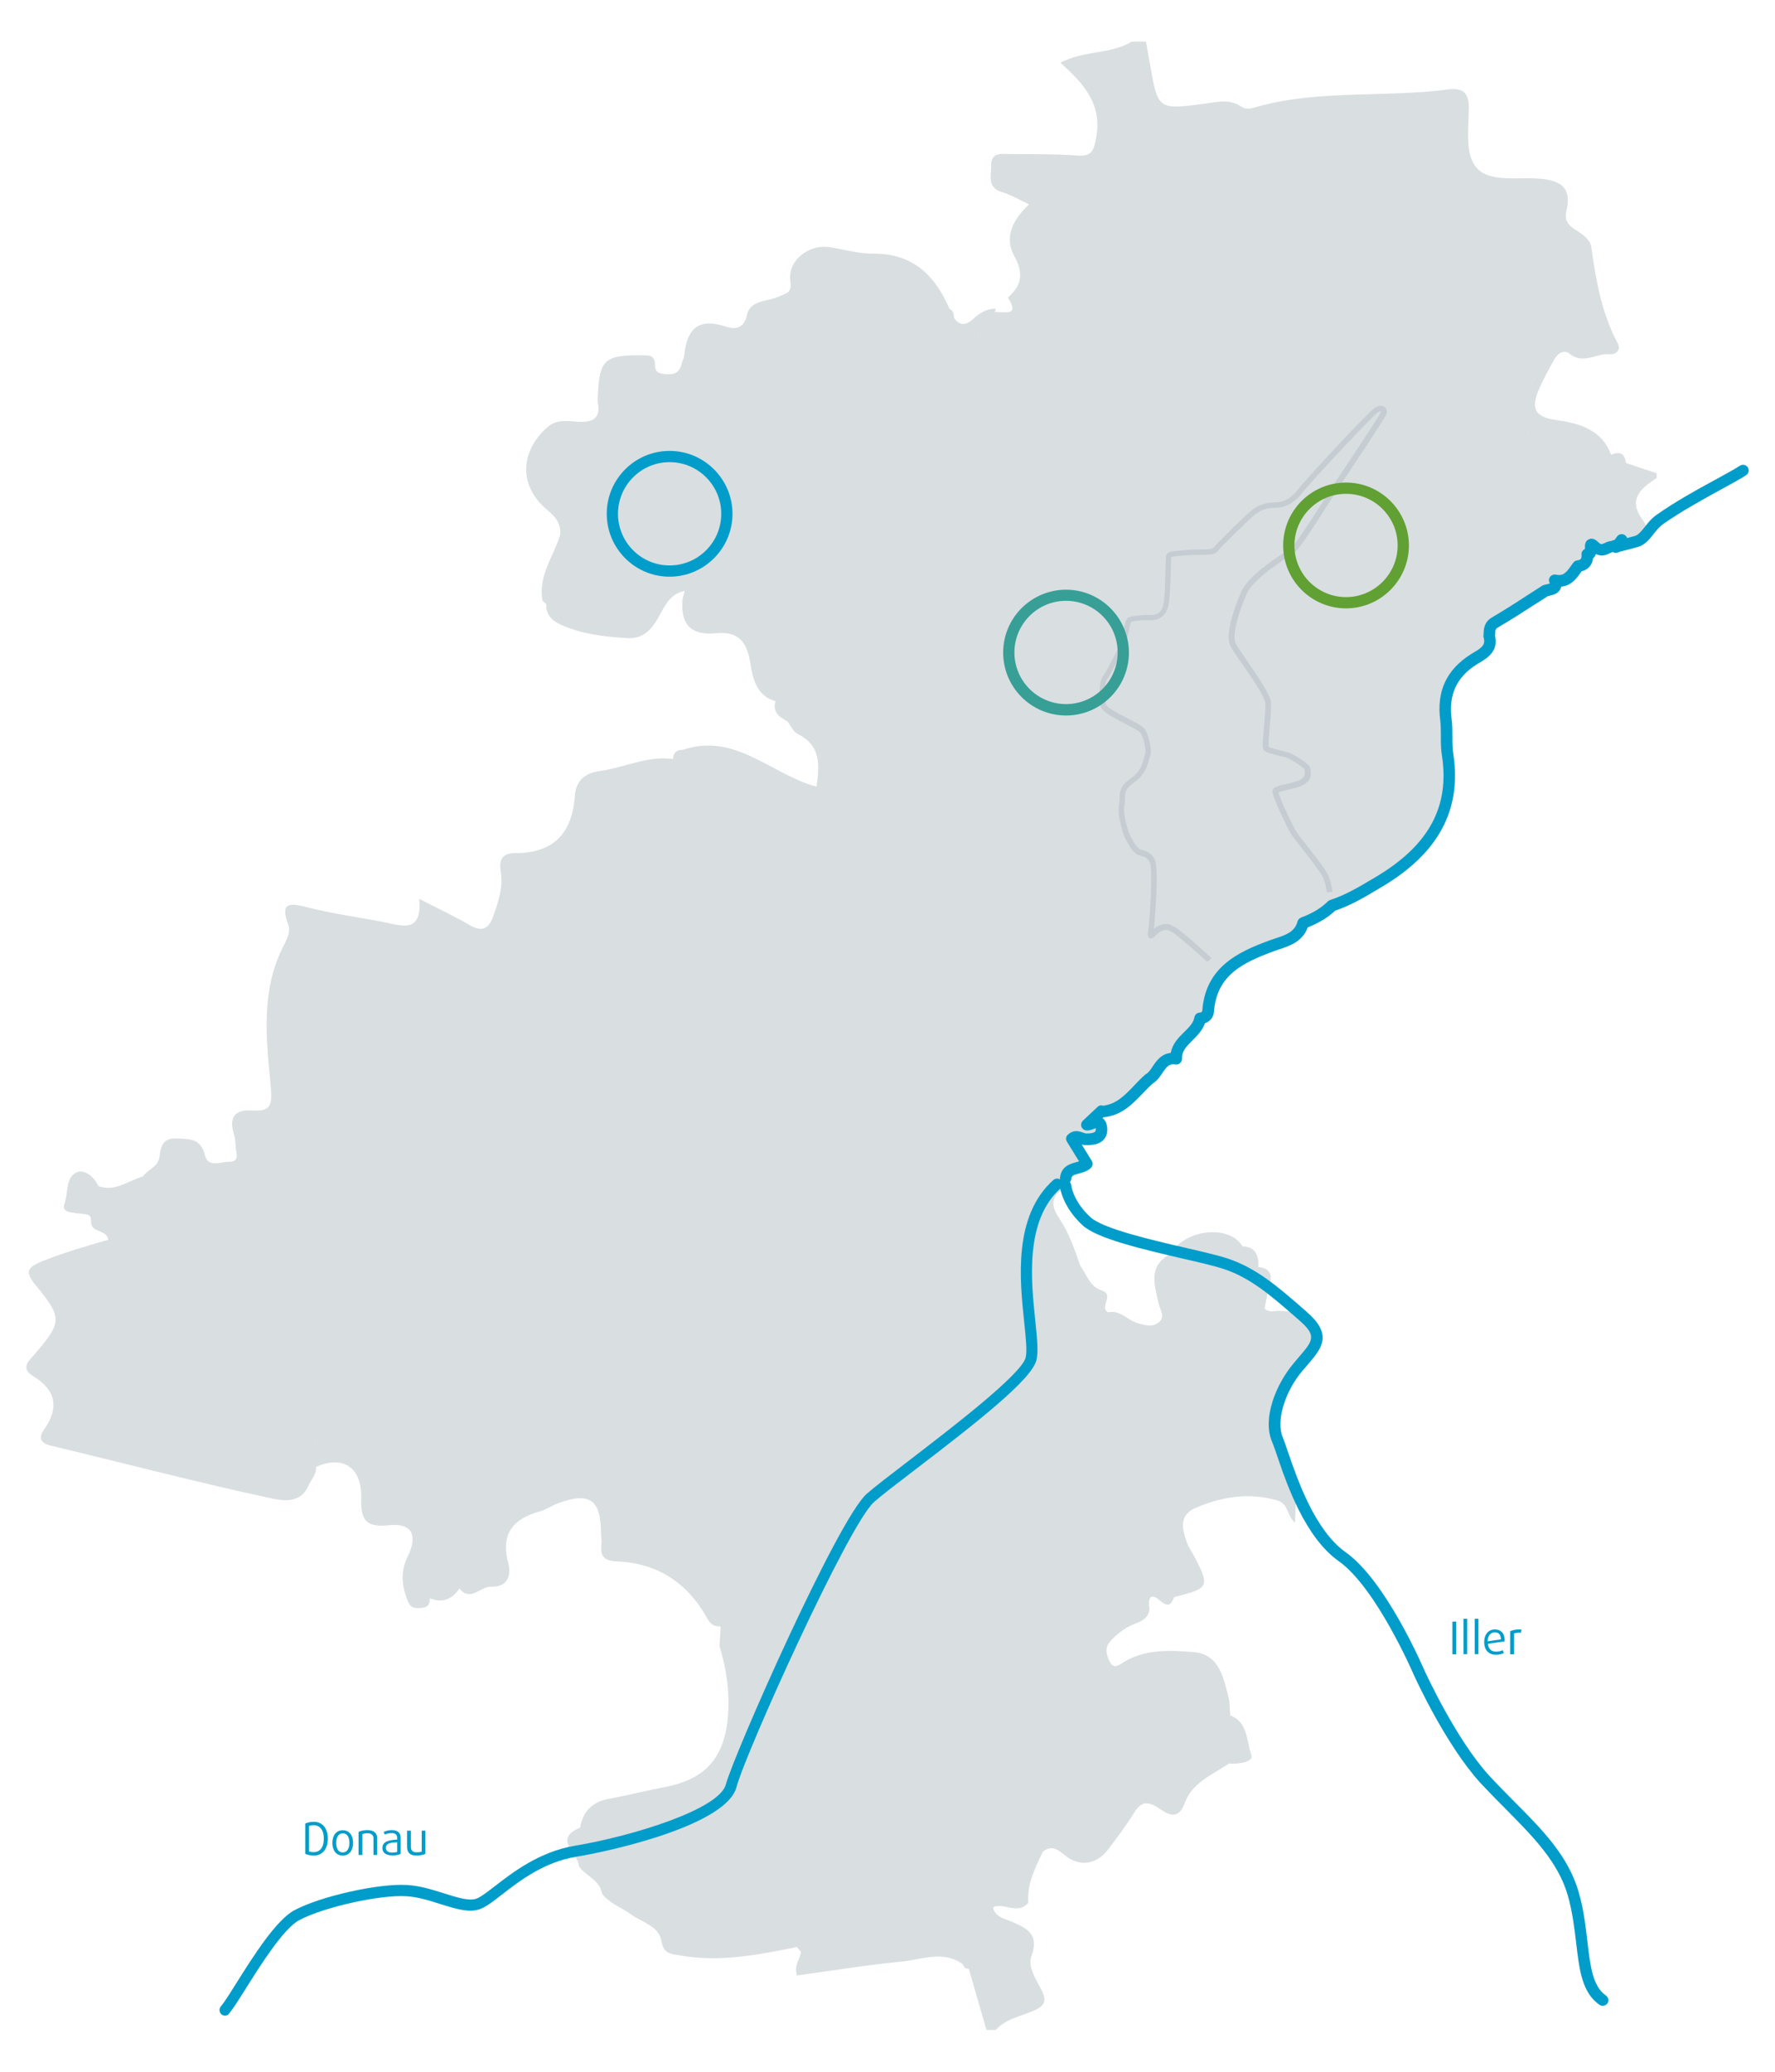 <?xml version="1.0" encoding="UTF-8"?>
<svg xmlns="http://www.w3.org/2000/svg" xmlns:xlink="http://www.w3.org/1999/xlink" version="1.1" id="Ebene_1" x="0px" y="0px" viewBox="0 0 1200 1400" style="enable-background:new 0 0 1200 1400;" xml:space="preserve">
<style type="text/css">
	.st0{clip-path:url(#SVGID_00000062880623399258127260000015573503805724047267_);fill:#D9DEE1;}
	.st1{clip-path:url(#SVGID_00000062880623399258127260000015573503805724047267_);}
	.st2{fill:#009DCA;}
	.st3{fill:#C6CDD2;}
	.st4{fill:#379F96;}
	.st5{fill:#61A032;}
	.st6{clip-path:url(#SVGID_00000062880623399258127260000015573503805724047267_);fill:#009DCA;}
</style>
<g>
	<defs>
		<rect id="SVGID_1_" x="17.9" y="28.3" width="1164.2" height="1343.3"></rect>
	</defs>
	<clipPath id="SVGID_00000062894663045091467490000012474911911550334856_">
		<use xlink:href="#SVGID_1_" style="overflow:visible;"></use>
	</clipPath>
	<path style="clip-path:url(#SVGID_00000062894663045091467490000012474911911550334856_);fill:#D9DEE1;" d="M1120,323v-3.2   c-6.9-2.3-13.8-4.6-20.8-6.9c-0.7-6.6-4.2-8.1-10-5.6c-6.4-17.4-22.3-21.4-37.4-23.5c-14.6-2-16.5-8.3-11.8-19.7   c3-7.3,6.9-14.2,10.7-21.1c2.2-4.1,6.7-7,10.4-4c9.2,7.5,18-0.4,27,0.4c3.7,0.4,8.1-2.5,5.7-7.1c-11-20.5-14.8-42.7-18-65.3   c-0.8-5.5-6.8-9.3-11.7-12.4c-4.5-2.9-6.4-6.5-5.1-12c4.2-17.5-5.9-21.2-20.4-22c-13.6-0.7-31,2.2-39.5-6.3   c-9.1-9.1-6.2-26.6-6.1-40.8c0.1-9.5-2.8-14.5-13.7-13.1c-42.8,5.7-86.6,0-128.9,11.6c-3.2,0.9-7.5,2.7-11.2,0.1   c-7.7-5.4-16.2-3.2-24.3-2.1c-32,4.2-32,4.4-37.4-26.4c-0.9-5.2-1.9-10.4-2.8-15.5h-9.5c-14.3,8.7-32.3,5.8-48.3,14.3   c15.7,14,28.3,27.8,24.2,50.5c-1.6,9-2.9,12.9-12.8,12.2c-15.2-1.1-30.5-0.9-45.8-1c-5.6-0.1-12.5-1.3-12.4,7.7   c0.1,6.9-3,15,7.5,18.1c5.9,1.7,11.3,5,18.1,8.2c-10.5,10-17.3,21.8-9.9,35.1c6.3,11.5,5,19.8-4.4,27.8c8.5,13.4-2.8,9.3-8.8,10   c0.2-0.8,0.4-1.6,0.6-2.4c-0.5,0-1,0-1.5,0c-5.4,0.5-9.8,3.2-13.7,6.9c-4.4,4.1-8.9,5.1-13-0.5c0-2.6-0.4-5-3.1-6.3   c-9.8-22.8-25-37.6-51.8-37.3c-9.8,0.1-19.7-3-29.6-4.4c-14-2-28.2,9.3-26.2,23c1.2,8-2.4,7.9-7.2,10.2c-7.6,3.7-19.8,2.3-22,12.3   c-2.3,10.6-9,10-15.1,8c-18.6-6-25.6,2.6-27.4,19.5c-0.2,2.1-1.3,4-1.8,6c-1.2,4.7-3.8,7.1-9,6.9c-4.4-0.2-9.1-0.2-9-6.1   c0.1-7.3-4.4-6.6-9.3-6.7c-24.8-0.2-28.3,3-29.3,27.3c-0.1,1.6-0.3,3.2,0,4.7c2.2,11.3-4.4,13.4-13.5,12.9   c-7.3-0.4-14.5-1.9-20.9,3.9c-18.6,16.8-19,39.7,0.2,55.7c5.8,4.8,9.4,9.4,8.7,16.9c-4.5,14.7-15.1,27.7-11.9,44.5   c0.9,0.8,1.7,1.6,2.6,2.4c0,0-0.1-0.1-0.1-0.1c-0.5,8.6,6.1,12.4,12,14.8c13.6,5.6,28.3,7.3,42.9,8.1c8.6,0.5,14.4-3.6,19.2-11.1   c5.1-8,8.1-18.5,19.4-20.8c-0.5,2-0.9,3.9-1.4,5.9c-1.3,16.4,5.3,24.4,22.6,22.7c13.4-1.3,20.5,4,23,18.8   c1.7,10,3.4,23.3,17.3,27.1c-2.2,7.5,2.6,10.8,8.1,13.7c2.2,2.9,3.8,6.9,6.8,8.4c16.1,8,14.8,21.4,12.8,35.7   c-30.8-8.3-54.9-36.9-90.4-24.9c-4.2-0.1-6.5,1.9-6.6,6.2c-17.4-2.4-33,5.9-49.5,8.1c-10.9,1.5-16.2,7.2-16.9,16.9   c-1.8,25.6-14.7,38.7-40.6,38.6c-8.2,0-10.8,4.3-9.5,12.3c1.8,10.7-1.6,20.8-5.2,30.7c-2.9,8.1-7.5,10.5-15.7,5.7   c-10.4-6.1-21.4-11.2-34.2-17.8c2.2,24.4-12.7,17.8-25.5,15.4c-17.1-3.2-34.3-5.6-51.1-9.9c-12.5-3.3-17-1.9-12,11.7   c1.7,4.6-0.4,9.2-2.6,13.6C176,668.9,180,701.9,183,734c1.2,13.1,0,17.2-12.3,16.4c-12.6-0.8-15.9,5-12.5,16.3   c0.7,2.5,1.1,5.2,1.1,7.8c0.1,4.2,3.4,10.7-4.6,10.6c-5.5-0.1-14,4.3-16.2-4.5c-2.7-11.2-10-10.9-18.9-11.3   c-10.3-0.5-10.8,6.2-11.9,12.9c-1.1,6.6-7.9,8.1-11.1,12.8c-9.9,2.8-18.7,10.7-30.1,6.5c-2.8-6.5-9.6-11.5-14.6-9.3   c-7.6,3.3-5.7,13.6-8.2,20.8c-2.3,6.4,3.8,5.9,7.6,6.8c10.1,0.9,10.1,0.9,10.3,6.5c0.5,7,10.5,4.3,11.6,11.5   c-15,4.3-29.9,8.6-44.4,14.4c-10.9,4.4-12,7.4-4.4,16.6c18,21.9,17.4,24.8-0.9,46.2c-3.9,4.5-10.1,9.4-1.1,14.9   c15.5,9.5,17.8,21.3,7.3,36.3c-3.5,5-3,8.9,4.7,10.7c48.9,11.7,97.6,24.5,146.7,35.1c8.2,1.8,22.3,5.5,27.8-9c2-3.7,5.1-7,4.8-11.7   c-0.7,0-1.3,0-1.9-0.1c-1.1-0.1-1.9-0.3-2.4-0.6c0.5,0.3,1.3,0.5,2.4,0.6c0.5,0,1.2,0.1,1.9,0.1c17.7-8.1,30.9,0,30.5,20.6   c-0.3,14.4,2.1,20.5,18.6,18.8c15.6-1.7,20,6.5,12.8,21.2c-4.8,9.9-4.1,18.8-0.5,28.5c1.4,3.8,2.7,6.4,7.4,6.3   c4.8-0.1,8.4-0.7,8-6.7c8.5,3.5,15.1,0.8,20.1-6.6c7.5,9.5,14.2-1.6,21.6-1.2c9.9,0.5,13.9-6.6,11.4-15.8   c-5.3-19.6,3.1-30.2,21.5-35.1c4-1.1,7.6-3.7,11.5-5.2c21.7-8.3,29.6-3,29.7,19.6c0,2.6,0.6,5.3,0.3,7.9c-1,8,1.9,11.2,10.4,11.5   c27.4,1.1,47.8,14.5,61,38.3c2.5,4.5,4.9,5.7,9.2,5.7c-0.3,4.3-0.5,8.7-0.8,13.1c4.8,15.6,7.1,31.6,5.7,47.9   c-2.4,28.1-15.5,42.3-42.6,47.5c-12.8,2.4-25.4,5.7-38.1,8c-11.2,2.1-17.3,8.6-19.2,19.4c-18.7,7.9-1.3,17.1-0.9,25.7l-0.1,0   c0,0,0,0,0,0.1c0,0,0,0,0,0c4.4,7,14.4,9.3,15.8,18.9c5.2,6.6,13.2,9.3,19.7,14c7.4,5.4,18.7,7.7,20.5,18c1.5,8.8,6.1,8.6,12.7,9.7   c26.9,4.8,52.8-0.5,78.9-5.7c0.9,1.2,1.8,2.3,2.7,3.4c-0.7,4.8-4.9,9-2.7,15.8c23.8-3.2,47.4-7.1,71.2-9.4   c13.6-1.4,27.8-7.8,41,1.9c0.6,2,1.8,3.1,4,3c3.9,13.8,7.9,27.5,11.9,41.3h6.3c6.9-7.6,16.9-9.2,25.7-13c7.4-3.2,9-6.5,5.2-14   c-3.6-7.2-9.6-15.4-6.7-23.2c5.3-14.4-3.2-18.5-13.3-22.9c-3.8-1.6-8.6-2.7-10.9-5.7c-4.5-5.8,1.1-4.8,4.4-4.8   c6.1,0.9,12.4,3.8,17.6-2.3c-1-12.7,4.6-23.5,9.8-34.5c5.8-4.5,9.7-1.9,14.8,2.3c10,8.3,21.7,6.4,29.4-3.9c6-8,12.1-15.9,17.3-24.4   c4.4-7.3,8.6-8.7,16.1-3.9c5.7,3.7,13.1,9.6,17.9-1.8c4.9-15,18.9-20.1,30.4-27.9c6.3,0.6,16.9-1,15.1-5.8   c-3.4-9.1-2.1-22.1-14.3-26.7c0-1-0.1-2-0.2-2.9c-0.2-2.5-0.3-4.9-0.5-7.4c-3.6-14.3-6.2-31.1-24.1-32.5   c-15.2-1.2-31.5-2.2-46.1,6.1c-2.9,1.6-7.6,6.4-10.5,0.5c-2-3.9-3.8-9.1-0.1-13.4c3.8-4.4,8.1-7.9,13.4-10.7   c5.2-2.7,12.6-3.6,13.5-11.5c-0.9-5.9-0.3-12.2,7-5.9c6.1,5.2,7.5,2.7,9.8-2.3c23.6-5.8,24.2-7.1,13.4-27.6   c-1.7-3.2-3.9-6.3-5.1-9.8c-3.2-9.3-5.3-18.3,7.1-23.3c18.4-7.5,35.3-9.8,53.8-4.7c8.4,2.3,6.7,10.5,12.4,15.1   c1.4-31.5,0.5-35.9-9.1-47.2c-0.2-1.3-0.5-2.6-0.7-3.8c-12.8-18.4-3.8-34.6,5.2-50.7c2.6-2.6,5.3-5.1,7.9-7.7   c3.3-0.7,7.1,0.6,8.1-5.1c3.7-20.8-2-28.3-22.5-28.6c-3,0-6.3,1.5-9.5-1.6c1.1-5.2,2-10.8,3.5-16.2c1.9-7-0.1-11-7.6-11.8   c0.1-7.5-1.6-13.6-10.8-14c-8.5-14.3-36.8-12.1-47.6,3.6c-1.1,0.2-1.8,0.9-2,2c-14.7,8.5-9.6,21.2-7,33.4c0.9,4.3,4.9,9-0.6,12.8   c-4.3,3-8.7,1.5-13.4,0.2c-7-1.9-12-9.2-20.3-7.4c-6.2-3.5,4.6-11.9-4.2-14.7c-8.2-2.7-10.3-10.9-14.7-17   c-3.7-10.7-7.3-21.6-13.7-31.1c-5.2-7.8-7.2-14.7,2.5-20.8c3-1.9,7.9-6.4-1.3-7.1c0.9-8.6,10-5.9,14.5-10.2   c-3.5-5.7-6.9-11.3-10.3-16.7c3.5-3.2,6.3,0.1,9.2,0.2c5.8,0.2,11.7-0.9,10.9-7.8c-0.8-7.5-6.4-1.7-9.9-1.9l10-9.4   c0.3,0.1,0.5,0.2,0.8,0.3c14.8-1.3,21.8-13.7,31.5-22.2c6.7-3.8,7.6-15.5,18.5-13.7c-0.5-12.7,14.2-16.3,16.3-27.4   c3-0.3,5.2-2,5.4-4.8c2-27.2,21.5-36.6,43.4-44.6c8-2.9,18.2-4.6,21.1-15.4c7.3-2.8,14-6.4,19.6-11.9c11.5-3.7,21.7-10,32-16.2   c32.7-19.5,52.8-45.7,46.5-86.4c-1.2-7.7-0.1-15.8-1.1-23.5c-2.3-17.9,3.3-31.4,19-41.2c5.1-3.2,12.9-6.5,10.3-15.7   c0.3-3.5-0.3-6.9,3.9-9.4c11.6-6.8,22.8-14.3,34.2-21.5c3.5-1.2,8.6-0.9,6.4-7.1c8.4,2,11.9-4.1,15.8-9.6l0,0   c4.8-0.7,6.7-3.5,6.4-8.1c4.7,0.5-0.2-10.1,4.7-5.6c6.2,5.7,10.2,0,15.2,0.4c1.4-1.9,2.5-3.4,3.5-4.7c0.6-0.9,1.1-1.7,1.6-2.5   c-0.4,0.8-0.9,1.6-1.6,2.5c-0.9,1.3-2.1,2.9-3.5,4.7c4.5-1.2,8.9-2.4,13.4-3.6c6.5-1.8,10.4-4.9,5.2-11.7   C1100.2,337.6,1109.2,330,1120,323 M742.8,1121.8c0.2,0.8,0.4,1.6,0.8,2.4C743.2,1123.4,743,1122.6,742.8,1121.8 M746.6,1103.7   c-3.8-4.2-9.7-6.2-13.4-10.6C736.8,1097.5,742.8,1099.4,746.6,1103.7 M438.5,1048.7c1,0,2,0.1,2.8,0.4   C440.5,1048.8,439.5,1048.7,438.5,1048.7 M209.2,987.6c-0.3,0.5-0.4,1-0.5,1.5C208.7,988.6,208.9,988.1,209.2,987.6 M165.4,791.2   c7.8,4.8,14.9,5.6,21.3,3.4c2.9-1,5.7-2.6,8.3-4.7c-2.7,2.1-5.5,3.7-8.3,4.7C180.3,796.8,173.2,796,165.4,791.2L165.4,791.2z    M514.9,353.4c-1.7,1-3.4,2-5.1,2.8C511.5,355.4,513.2,354.4,514.9,353.4 M531.4,347.8c-5.8-0.8-10.5,2-15.2,4.8   C520.8,349.8,525.6,347.1,531.4,347.8 M375.5,1007.4c-1.3-2.5-4.6-2.5-7.1-3.7C370.9,1004.9,374.2,1004.9,375.5,1007.4    M341.6,634.3c-0.1,2.4,0,4.8,0,7.2C341.6,639.1,341.6,636.7,341.6,634.3 M696,857.1c-2.2-10.1-3.7-20.2,0.9-29.7   C692.4,836.9,693.8,847,696,857.1 M697.9,865.2c0.3,1.3,0.6,2.7,0.9,4C698.5,867.8,698.2,866.5,697.9,865.2 M697.1,827.2   c0.9-1.8,2-3.6,3.4-5.4C699.1,823.6,697.9,825.4,697.1,827.2 M703.7,818.1c-0.1,0.1-0.3,0.3-0.4,0.4   C703.5,818.4,703.6,818.3,703.7,818.1 M904.1,330.1c0,0.8,0.1,1.5,0.4,2.4C904.2,331.7,904.1,330.9,904.1,330.1 M904.1,330   c0-1,0.2-2,0.6-2.9C904.3,328,904.1,329,904.1,330 M904.6,332.5L904.6,332.5c-2.2,6.9-5,13.4-8.4,19.5   C899.6,345.9,902.4,339.4,904.6,332.5 M866.5,538.4L866.5,538.4C866.5,538.4,866.5,538.4,866.5,538.4 M533.7,348.3L533.7,348.3   c3.1-0.7,5.8-0.8,8.2-0.6C539.5,347.5,536.8,347.6,533.7,348.3 M506.1,357.5c1.1-0.3,2.2-0.7,3.2-1.1   C508.3,356.8,507.2,357.2,506.1,357.5 M559.1,532.1L559.1,532.1c-0.3,3.1-0.6,6.2-1,9.3h0C558.4,538.2,558.8,535.1,559.1,532.1    M210.7,981.7L210.7,981.7c1.6-6.1,3.3-12.1,4.9-18.2C214,969.6,212.4,975.6,210.7,981.7 M255.2,998.9c0.1-0.7,0.1-1.4,0.1-2.1   C255.3,997.5,255.3,998.2,255.2,998.9 M495.9,1108.7L495.9,1108.7L495.9,1108.7z M630.4,1257.3c-0.6-1.5-1.1-3-1.5-4.5   C629.3,1254.3,629.8,1255.9,630.4,1257.3 M668.6,1296.6c0.9,0.8,1.8,1.5,2.8,2.2C670.4,1298.2,669.5,1297.4,668.6,1296.6 M889,592   c-0.2-0.3-0.5-0.7-0.7-1C888.5,591.4,888.8,591.7,889,592 M946.8,451.4c2.9,0.4,5.8,1.1,8.6,1.9   C952.6,452.5,949.7,451.8,946.8,451.4 M1028.3,300.1c0,0.1-0.1,0.1-0.1,0.2C1028.2,300.2,1028.3,300.2,1028.3,300.1 M1032,266   c0.1,4.5-0.4,9,0.3,13.4C1031.6,275,1032.1,270.5,1032,266c-2,1.2-3.1,2.7-3.7,4.4C1028.9,268.8,1030,267.3,1032,266   c2.2-4.2,4.4-8.3,6.5-12.5C1036.5,257.7,1034.2,261.8,1032,266 M1035.1,287c-0.8,2.3-1.7,4.6-2.9,6.8   C1033.3,291.6,1034.3,289.3,1035.1,287 M1030.9,296.1c-0.2,0.3-0.4,0.7-0.6,1C1030.5,296.8,1030.7,296.4,1030.9,296.1 M739,112.7   c2.3-0.7,4.6-1.5,6.9-2.2C743.6,111.3,741.3,112,739,112.7c-15.5-3.1-31.1-1.8-46.7-1.7C707.9,110.9,723.5,109.6,739,112.7    M660.7,221.5c0.3,2.6-0.2,5.6,0.9,7.8C660.5,227.1,660.9,224.1,660.7,221.5 M653.7,226.9c1.2-2.1,2.7-3.7,4.7-4.7   C656.4,223.2,654.9,224.8,653.7,226.9c-4.8,0.6-7.7-0.1-9.2-2.1C646,226.8,648.9,227.6,653.7,226.9 M643.8,223.3   c0-0.1-0.1-0.3-0.1-0.4C643.7,223,643.8,223.1,643.8,223.3 M643.5,220.8L643.5,220.8L643.5,220.8z M541.5,201.3   c-0.4,0.5-0.8,1-1.3,1.4c-1.6,3.2-3.6,5.3-5.9,6.7c-0.9,0.5-1.9,1-2.9,1.3c1-0.3,2-0.8,2.9-1.3c2.3-1.4,4.3-3.5,5.9-6.7   C540.7,202.3,541.1,201.8,541.5,201.3 M515.6,211.7l-0.8,0.6c0,0.5,0,1,0,1.5c0,1.5,0,3-0.4,4.3c0.4-1.3,0.4-2.8,0.4-4.3   c0-0.5,0-1,0-1.5L515.6,211.7z M463.5,282.6c1.2-0.2,2.3-0.3,3.5-0.5l0,0C465.8,282.2,464.7,282.4,463.5,282.6 M467.7,281.7   c2-4.9,1.7-13.8,6.8-14.3C469.4,267.9,469.7,276.8,467.7,281.7L467.7,281.7z M410.3,276.6c0,4.5,0,8.9-0.1,13.4v0   C410.3,285.6,410.3,281.1,410.3,276.6 M451.6,398.8c4.6-5.5,9.6-10.6,14.9-15.5c10.5-9.7,22.3-18,35-25.4   c-12.7,7.3-24.4,15.7-35,25.4C461.2,388.2,456.2,393.3,451.6,398.8 M538.2,532.4c-9.1-4.1-18.3-8.2-27.3-12.4   C519.9,524.2,529.1,528.3,538.2,532.4 M186.7,718.9c0.7-15.8,1.5-31.5,2.2-47.3C188.2,687.4,187.4,703.2,186.7,718.9   c-2.2,5.7-0.5,10.8,1.5,15.7C186.2,729.7,184.5,724.6,186.7,718.9 M160.2,792.2L160.2,792.2c-1.4-0.1-2.9-0.2-4.4-0.1   C157.3,792,158.8,792,160.2,792.2 M146.9,792.1c-1.5,0-2.9-0.2-4.3-0.5C144,792,145.4,792.1,146.9,792.1 M211.1,983.6   c-0.1,0.5-0.4,1-0.7,1.6c-0.3,0.5-0.6,1.1-0.9,1.6c0.3-0.5,0.6-1.1,0.9-1.6C210.8,984.6,211,984.1,211.1,983.6   c0.1-0.2,0.1-0.5,0.1-0.7C211.2,983.1,211.2,983.3,211.1,983.6 M220.1,980.8L220.1,980.8c9.7,2.5,19.3,5,29,7.4   c3.2,0.6,4.8,2,5.6,3.7c0.3,0.6,0.4,1.2,0.6,1.8c-0.1-0.6-0.3-1.3-0.6-1.8c-0.8-1.7-2.4-3.1-5.6-3.7   C239.4,985.8,229.8,983.3,220.1,980.8 M428.8,1050.1L428.8,1050.1c2-0.1,4-0.2,6-0.3l0,0C432.8,1049.9,430.8,1050,428.8,1050.1    M435.4,1048.9c0,0,0.1-0.1,0.1-0.1c0.5,0,1,0,1.5-0.1c-0.5,0-1,0-1.5,0.1C435.5,1048.8,435.4,1048.8,435.4,1048.9 M651.7,1278.7   c3,1.7,6.4,3.3,10,4.9C658,1282,654.7,1280.4,651.7,1278.7 M789.2,637c1.9-0.1,3.6,0.1,5.2,0.4C792.8,637.1,791.1,636.9,789.2,637    M797.5,638.6c7.7,3.5,12.4,12.4,18.8,18.4C809.9,651,805.2,642.1,797.5,638.6 M972.1,459.8c-0.4,15.7-1.5,31.3-1,47   C970.7,491.1,971.7,475.5,972.1,459.8c-4.6-2.2-9.2-4.1-13.9-5.6C962.9,455.7,967.5,457.6,972.1,459.8c1.1-2.2,2.1-4.4,3.2-6.6   C974.3,455.4,973.2,457.6,972.1,459.8 M1023.4,306.2c0.2-0.3,0.5-0.5,0.7-0.8C1023.8,305.7,1023.6,306,1023.4,306.2"></path>
	<g style="clip-path:url(#SVGID_00000062894663045091467490000012474911911550334856_);">
		<path class="st2" d="M720.4,800.2c-0.1,0-0.3,0-0.4,0c-2.1-0.2-3.6-2.1-3.4-4.2c0.8-7.9,6.8-9.5,10.8-10.6    c0.7-0.2,1.4-0.4,2.1-0.6l-8.2-13.3c-1-1.6-0.7-3.6,0.7-4.8c4.1-3.7,8.1-2.1,10.3-1.3c0.6,0.2,1.3,0.5,1.6,0.5    c4.7,0.2,6.1-0.8,6.5-1.2c0.4-0.4,0.5-1.2,0.4-2.3c0,0,0-0.1,0-0.1c-0.3,0.1-0.7,0.3-1,0.4c-1.6,0.6-3.3,1.4-5.3,1.2    c-1.5-0.1-2.8-1.1-3.4-2.5c-0.5-1.4-0.1-3,1-4.1l9.9-9.3c1-1,2.5-1.3,3.8-0.8c9-1.1,14.8-7.2,21-13.7c2.3-2.5,4.8-5,7.4-7.3    c0.2-0.2,0.4-0.3,0.6-0.4c1.7-1,3.1-3,4.5-5.2c2.5-3.7,5.8-8.5,12.2-9.1c1.1-6.2,5.3-10.4,9.1-14.1c3.3-3.3,6.2-6.1,6.9-10    c0.3-1.7,1.7-3,3.4-3.1c0.4,0,1.8-0.2,1.9-1.2c2.1-29.3,23.7-39.7,45.7-47.7c1.2-0.4,2.5-0.9,3.8-1.3c7-2.3,13-4.3,14.9-11.4    c0.3-1.2,1.2-2.1,2.3-2.6c7.9-3,13.7-6.5,18.2-11c0.4-0.4,0.9-0.7,1.5-0.9c10.2-3.3,19.3-8.7,28.9-14.4l2.2-1.3    c35.7-21.3,49.9-47.4,44.5-82.1c-0.7-4.3-0.7-8.6-0.7-12.8c0-3.7,0-7.3-0.4-10.7c-2.6-19.8,4.2-34.4,20.7-44.8    c0.6-0.4,1.2-0.7,1.8-1.1c5.8-3.4,8.2-5.4,6.8-10.2c-0.1-0.4-0.2-0.9-0.1-1.4c0-0.5,0.1-1,0.1-1.4c0.1-3.1,0.4-7.7,5.7-10.8    c8.3-4.9,16.5-10.1,24.4-15.3c3.2-2,6.3-4.1,9.5-6.1c0.3-0.2,0.5-0.3,0.8-0.4c0.7-0.2,1.5-0.4,2.4-0.6c0.6-0.1,1.4-0.3,1.9-0.5    c0-0.2-0.1-0.6-0.3-1c-0.5-1.3-0.2-2.8,0.8-3.8c0.9-1,2.4-1.5,3.7-1.2c5,1.2,7.1-1.5,10.8-6.8l0.9-1.2c0.1-0.2,0.3-0.3,0.4-0.5    c0.6-0.6,1.4-1,2.2-1.1c2.3-0.3,3.3-1,3-4c-0.1-1.1,0.3-2.2,1.2-3c0.3-0.3,0.7-0.6,1.1-0.7c0-0.2,0-0.5,0-0.7    c0-1.8-0.1-4.7,2.7-5.9c2.8-1.3,5.3,1,6.1,1.8c2,1.9,2.4,1.7,4.5,0.8c1.2-0.6,2.8-1.3,4.7-1.5c0.7-0.4,1.4-0.6,2-0.6    c0.6-0.8,1.2-1.6,1.7-2.3c1.2-1.7,3.6-2.2,5.3-1c0.7,0.5,1.2,1.2,1.5,2c1.7-0.5,3.5-0.9,5.2-1.4c2.4-0.7,4.2-3,6.6-5.9    c2.1-2.7,4.5-5.8,8-8.3c12.7-9,27.6-17.2,39.6-23.7c7-3.8,13-7.1,16.9-9.6c1.8-1.1,4.1-0.7,5.3,1.1c1.1,1.8,0.7,4.1-1.1,5.3    c-4.1,2.7-10.3,6-17.4,9.9c-11.8,6.5-26.5,14.5-38.8,23.2c-2.6,1.9-4.6,4.4-6.5,6.8c-2.8,3.6-5.7,7.2-10.5,8.6    c-3.1,0.9-6.2,1.7-9.4,2.5l-3.2,0.8c-1.1,0.8-2.3,0.7-2.8,0.7c-0.4-0.1-0.9-0.2-1.4-0.5c-0.6,0-1.3,0.3-2.3,0.8    c-2.1,1-5.2,2.5-9.3,0.5c-0.3,1-0.8,1.9-1.6,2.6c-0.1,0.1-0.2,0.2-0.3,0.2c-0.5,4.6-3.3,7.7-7.8,8.9c-3,4.3-6.8,9.8-13.7,10.3    c-0.1,0.7-0.4,1.3-0.7,1.9c-1.6,2.9-4.7,3.7-7,4.2c-0.4,0.1-0.9,0.2-1.3,0.3c-3,1.9-6,3.9-9.1,5.8c-8,5.2-16.3,10.5-24.7,15.4    c-1.7,1-1.8,1.8-1.9,4.6c0,0.3,0,0.7-0.1,1c2.6,10.4-5.5,15.3-10.4,18.2c-0.6,0.3-1.1,0.7-1.7,1c-13.9,8.7-19.4,20.6-17.2,37.3    c0.5,3.9,0.5,7.9,0.5,11.7c0,4.1,0,7.9,0.6,11.6c5.8,37.7-9.9,67.1-48.1,89.8l-2.2,1.3c-9.3,5.6-18.9,11.3-29.6,14.9    c-4.8,4.6-10.8,8.2-18.5,11.3c-3.5,9.6-12.2,12.5-19.2,14.8c-1.2,0.4-2.4,0.8-3.5,1.2c-21.2,7.8-38.9,16.2-40.7,41.1    c-0.3,3.6-2.6,6.5-6.1,7.7c-1.7,4.8-5.2,8.3-8.4,11.5c-4.5,4.5-7.3,7.5-7.1,12.4c0,1.1-0.4,2.3-1.3,3c-0.9,0.8-2,1.1-3.1,0.9    c-4.2-0.7-5.9,1.4-8.8,5.7c-1.7,2.6-3.7,5.4-6.7,7.3c-2.3,2-4.4,4.3-6.7,6.6c-6.7,7-14.2,15-26.5,16.1l-0.6,0.6    c2.6,1.8,2.9,5.1,3.1,6.2c0.5,4.3-1.1,6.9-2.4,8.4c-2.5,2.7-6.5,3.8-12.4,3.6c-0.9,0-1.6-0.2-2.4-0.4l6.8,11.1    c0.9,1.5,0.7,3.5-0.6,4.7c-2.4,2.3-5.4,3.1-8.1,3.8c-4.1,1.1-5,1.5-5.2,4C723.9,798.7,722.3,800.2,720.4,800.2z"></path>
	</g>
	<g style="clip-path:url(#SVGID_00000062894663045091467490000012474911911550334856_);">
		<path class="st2" d="M152.2,1362.1c-0.9,0-1.8-0.3-2.5-0.9c-1.6-1.4-1.7-3.8-0.4-5.4c2.2-2.5,6.2-8.8,10.8-16.2    c11.2-17.8,26.6-42.2,39-48.8c17.7-9.4,56.8-18.2,76.2-17c8.7,0.5,17.4,3.3,25.1,5.7c8.8,2.8,17.1,5.4,22,3.4    c3-1.2,7.3-4.6,12.4-8.5c11.9-9.2,29.9-23.1,53.7-27.1c40-6.7,97.8-24.8,102.2-41.4c5.1-19.5,75.5-179,95.3-196.5    c5.4-4.7,16.1-12.9,28.5-22.4c28.4-21.8,76-58.2,78.9-69.6c1.1-4.4,0.1-13.5-1-24.1c-3-28.5-7.5-71.5,19.7-95.9    c1.6-1.4,4-1.3,5.4,0.3c0.2,0.2,0.3,0.4,0.5,0.6c0.6-0.5,1.3-0.8,2.1-0.9c2.1-0.2,3.9,1.4,4.1,3.5c0,0.1,1.2,10.9,13.1,21.7    c8.3,7.6,40.3,15.1,63.7,20.5c12.1,2.8,22.5,5.2,29.1,7.4c19.3,6.4,34.1,19.3,49.8,32.9l3.3,2.9c18.2,15.8,10.6,24.6,0.2,36.7    l-2.7,3.1c-12.2,14.3-18.1,34.2-13.5,45.1c1,2.5,2.2,6,3.7,10.4c6.3,18.4,18.1,52.6,38.8,67.3c27.2,19.2,52.3,77.6,53.4,80.1    c0.2,0.4,21,46.1,43.6,70.8c5.4,5.9,11.2,11.7,16.7,17.3c19,19,36.9,37,43.9,61.6c3.4,11.7,4.7,23.3,5.9,33.5    c2,16.8,3.5,30,12.5,36.3c1.7,1.2,2.2,3.6,1,5.3c-1.2,1.7-3.6,2.2-5.3,1c-11.9-8.2-13.7-23.7-15.8-41.7    c-1.2-9.9-2.5-21.1-5.7-32.3c-6.5-22.7-23.8-40-42-58.4c-5.6-5.6-11.4-11.5-17-17.5c-23.4-25.6-44.1-70.9-45-72.9    c-0.3-0.7-25.4-59-50.8-77c-22.8-16.1-35.1-51.8-41.6-71c-1.4-4.1-2.6-7.6-3.6-9.9c-6.5-15.6,2.5-38.5,14.8-53l2.7-3.2    c10.6-12.3,13.1-15.2,0.6-26l-3.3-2.9c-15.1-13.1-29.3-25.5-47.2-31.4c-6.2-2.1-16.5-4.5-28.4-7.2c-26.9-6.3-57.4-13.4-67.1-22.3    c-11.3-10.4-14.4-20.8-15.2-24.9c-24,21.8-19.7,62.3-16.9,89.1c1.2,11.8,2.2,21.1,0.8,26.8c-3.2,13-38.9,41.1-81.7,73.8    c-12.3,9.4-22.9,17.5-28.1,22.1c-17.2,15.2-86.9,169.5-93,192.7c-6.6,24.9-80.4,42.4-108.3,47c-21.9,3.6-38.3,16.3-50.3,25.6    c-5.8,4.5-10.3,8-14.3,9.6c-7.5,3-16.6,0.1-27.2-3.2c-7.6-2.4-15.4-4.9-23.2-5.3c-18-1.1-55.8,7.4-72.2,16.1    c-10.6,5.6-26,30-36.1,46.1c-5,7.9-8.9,14.2-11.5,17.1C154.3,1361.7,153.2,1362.1,152.2,1362.1z"></path>
	</g>
	<g style="clip-path:url(#SVGID_00000062894663045091467490000012474911911550334856_);">
		<path class="st3" d="M816,650c-1.5-1.9-21.2-19-23.4-20c-0.5-0.1-1.1-0.5-1.7-0.8c-1.2-0.7-2.3-1.4-5.4-0.1    c-2,0.8-3.5,2.3-4.6,3.4c-1.1,1.1-2.2,2.2-3.7,1.5c-1.6-0.8-1.3-2.7-1-4.7c1.2-8.1,3.3-42.5,1.1-46.5c-1.7-3.2-3-3.6-5.3-4.2    c-0.7-0.2-1.4-0.4-2.2-0.7c-3.6-1.3-6.4-6.4-7.9-9.1c-0.3-0.5-0.5-0.9-0.6-1.1c-1-1.4-6.3-15.5-4.8-23.4c0.3-1.8,0.4-3.3,0.4-4.8    c0.1-4.5,0.2-8.3,7.6-13.5c6.5-4.6,7.8-9.7,8.8-13.4c0.3-1.1,0.5-2.1,0.9-2.8c0.9-2.2-0.8-10.5-3.1-14.5    c-0.7-1.2-6.4-4.2-10.6-6.3c-10.1-5.2-16.2-8.6-16.6-12.4l0-0.5c-0.6-7.7-1-15.4,1.8-19.2c1.4-1.9,1.9-2.8,3.1-5.2    c1-2,2.5-4.8,5.3-9.9c3.5-6.3,4.8-12.6,5.8-17.3c0.9-4.3,1.4-6.6,3.3-7.4c2.8-1.1,9.2-1.5,11.9-1.5l1,0c4.1,0.1,8-0.2,9.8-5.1    c1.6-4.2,1.9-16.8,2-25.1c0.2-7.8,0.3-9.7,0.7-10.6c1-2.1,4.5-2.5,11.7-3c1.5-0.1,2.8-0.2,3.6-0.3c1.2-0.2,3.2-0.1,5.8-0.2    c3.3,0,9.1,0,10.2-0.7c1.2-1.7,23.7-24.3,27.6-26.8c3.5-2.2,7.5-4.3,14-4.3c4.6,0,10.2-1.1,16.4-9.2c6-7.7,47.5-52.3,51.6-54.8    c2.5-1.6,5-1.7,6.6-0.5c1.4,1.1,1.8,3,1.2,4.9c-0.9,2.7-25.8,39.9-33.4,51.2c-2.4,3.8-23.6,38.1-28.2,41.8c-1,0.8-2.8,2-5.1,3.5    c-8.4,5.6-24,16-28,25.4c-6.7,15.8-9.5,28.4-7.2,33c1,2,3.9,6.2,7.3,11.2c9.2,13.3,16.3,23.9,16.6,29.1c0.2,3.7-0.3,10.1-0.9,16.3    c-0.4,4.9-1,11.5-0.7,13.3c1.2,0.7,5.6,1.8,8.3,2.5c2.8,0.7,5.2,1.3,6.5,1.8c0.1,0.1,13.3,6.8,13.3,10.3c0,0.1,0.1,0.3,0.1,0.6    c0.4,2,1.4,7.2-4.7,10.5c-2.9,1.6-7,2.5-10.6,3.3c-2.1,0.5-5.2,1.2-6.3,1.8c0.9,3.7,9.5,22.8,12.6,27.3c0.9,1.3,2.9,3.9,5.3,6.9    c8.2,10.4,15.2,19.4,16.4,23.2c1.8,5.5,2.3,9.7,2.3,9.8l-3.8,0.4c0,0-0.5-3.9-2.2-9.1c-1.2-3.5-10.3-15.1-15.8-22.1    c-2.5-3.2-4.5-5.7-5.5-7.1c-2.9-4.1-13.4-26.4-13.4-29.9c0-3,3.9-3.9,9.3-5.1c3.4-0.7,7.2-1.6,9.6-2.9c3.6-2,3.1-4.6,2.8-6.4    c-0.1-0.3-0.1-0.6-0.1-0.8c-1.2-1.5-8.1-6-11-7.3c-1.1-0.5-3.5-1.1-5.9-1.6c-6.5-1.6-9.4-2.4-10.5-3.9c-1-1.4-0.9-4.4,0.1-15.8    c0.5-5.8,1.1-12.3,0.9-15.7c-0.3-4.6-9.7-18.2-16-27.2c-3.6-5.2-6.5-9.4-7.6-11.6c-3.9-7.8,2.8-26.1,7.1-36.2    c4.5-10.5,20.7-21.3,29.4-27.1c2.2-1.5,3.9-2.6,4.8-3.3c3.1-2.5,18.1-25.8,27.4-40.9c12.7-19,32-48,33-50.4    c0.1-0.4,0.1-0.6,0.1-0.7c-0.1-0.1-0.8-0.2-2.2,0.7c-3.2,2.1-44.4,45.9-50.6,53.9c-7.3,9.4-14.2,10.6-19.4,10.6    c-5.5,0-8.8,1.8-12,3.8c-3.2,2-25.4,24.1-26.8,26c-1.3,1.8-5,2-13,2c0,0-0.1,0-0.2,0c-2.2,0-4.2,0-5.1,0.1    c-0.9,0.1-2.3,0.2-3.9,0.3c-2.4,0.2-7.2,0.5-8.6,1.1c-0.1,1.1-0.2,5.2-0.3,8.8c-0.2,9.6-0.5,21.5-2.3,26.3    c-2.9,7.8-10,7.6-13.4,7.5l-0.9,0c-3.4,0-8.3,0.5-10.2,1.1c-0.4,0.7-0.8,2.9-1.2,4.7c-1,4.6-2.4,11.6-6.2,18.4    c-2.8,4.9-4.2,7.8-5.2,9.7c-1.3,2.5-1.9,3.6-3.5,5.8c-2.2,2.9-1.4,11.8-1,16.6l0,0.5c0.2,2.1,9.9,7,14.5,9.4    c7,3.6,11,5.7,12.2,7.8c2.1,3.8,5,13.7,3.2,17.9c-0.3,0.6-0.4,1.4-0.7,2.3c-1,3.8-2.6,10.3-10.3,15.6c-5.8,4.1-5.8,6.5-5.9,10.4    c0,1.6-0.1,3.4-0.5,5.4c-1.2,6.5,3.4,19.3,4.2,20.6c0.2,0.3,0.4,0.7,0.8,1.3c1.1,2,3.6,6.5,5.9,7.4c0.7,0.3,1.4,0.5,2,0.6    c2.6,0.8,5.1,1.5,7.6,6.1c3,5.4,0.4,38.1-0.5,47c1.1-0.9,2.3-1.8,3.9-2.4c4.9-2,7.4-0.5,8.9,0.4c0.3,0.2,0.7,0.4,0.8,0.4    c2.6,0.7,24.5,20.2,25.3,21.5L816,650l1.5-1.1L816,650z"></path>
	</g>
	<g style="clip-path:url(#SVGID_00000062894663045091467490000012474911911550334856_);">
		<path class="st4" d="M720.7,483.5c-23.5,0-42.5-19.1-42.5-42.5c0-23.5,19.1-42.5,42.5-42.5s42.5,19.1,42.5,42.5    C763.2,464.4,744.2,483.5,720.7,483.5z M720.7,406c-19.3,0-34.9,15.7-34.9,34.9c0,19.3,15.7,34.9,34.9,34.9    c19.3,0,34.9-15.7,34.9-34.9C755.6,421.7,740,406,720.7,406z"></path>
	</g>
	<g style="clip-path:url(#SVGID_00000062894663045091467490000012474911911550334856_);">
		<path class="st2" d="M452.7,389.7c-23.5,0-42.5-19.1-42.5-42.5c0-23.5,19.1-42.5,42.5-42.5s42.5,19.1,42.5,42.5    C495.2,370.6,476.1,389.7,452.7,389.7z M452.7,312.3c-19.3,0-34.9,15.7-34.9,34.9c0,19.3,15.7,34.9,34.9,34.9    c19.3,0,34.9-15.7,34.9-34.9C487.6,327.9,471.9,312.3,452.7,312.3z"></path>
	</g>
	<g style="clip-path:url(#SVGID_00000062894663045091467490000012474911911550334856_);">
		<path class="st5" d="M910,411.1c-23.5,0-42.5-19.1-42.5-42.5c0-23.5,19.1-42.5,42.5-42.5s42.5,19.1,42.5,42.5    C952.5,392,933.4,411.1,910,411.1z M910,333.7c-19.3,0-34.9,15.7-34.9,34.9c0,19.3,15.7,34.9,34.9,34.9s34.9-15.7,34.9-34.9    C944.9,349.3,929.2,333.7,910,333.7z"></path>
	</g>
	<path style="clip-path:url(#SVGID_00000062894663045091467490000012474911911550334856_);fill:#009DCA;" d="M1028.6,1101.2   c-0.5-0.1-1-0.1-1.6-0.1c-2.3,0-4.5,0.5-6,1.2v15.6h2.6v-14.1c0.8-0.3,2-0.5,3.1-0.5c0.5,0,1,0,1.5,0.1L1028.6,1101.2z    M1014.7,1107.8l-9,1.3c0.1-3.7,1.9-6,4.8-6C1013,1103,1014.7,1104.5,1014.7,1107.8 M1017.2,1108.1c0-4.4-2.5-7-6.6-7   c-4.4,0-7.2,3.5-7.2,8.5c0,5.4,3,8.6,7.9,8.6c2.2,0,4.2-0.5,5.4-1.2l-0.8-1.9c-1.1,0.6-2.8,1-4.5,1c-3.1,0-5.2-1.8-5.5-5.3   l11.2-1.6C1017.2,1108.8,1017.2,1108.4,1017.2,1108.1 M999.5,1093.9H997v23.9h2.5V1093.9z M991.9,1093.9h-2.5v23.9h2.5V1093.9z    M984.5,1095.8h-2.6v22.1h2.6V1095.8z"></path>
	<path style="clip-path:url(#SVGID_00000062894663045091467490000012474911911550334856_);fill:#009DCA;" d="M287.6,1252.7v-15.6   h-2.5v14.1c-0.6,0.3-2,0.5-3.5,0.5c-2.5,0-3.8-1.2-3.8-3.6v-11h-2.6v11c0,4,2.3,5.8,6.3,5.8C284,1253.9,286.4,1253.4,287.6,1252.7    M268.5,1251.4c-0.6,0.3-2.1,0.5-3.3,0.5c-2.9,0-4.3-1.2-4.3-3.2c0-3.4,4-3.6,7.6-3.8V1251.4z M270.9,1252.7v-10.6   c0-3.9-2.4-5.4-6.1-5.4c-2,0-4.1,0.6-5.4,1.2l0.7,1.8c1.1-0.5,3-1,4.5-1c2.3,0,3.9,0.8,3.9,3.2v1.2c-5,0.3-10,1-10,5.7   c0,3.1,2.3,5,6.8,5C267.4,1253.9,269.8,1253.4,270.9,1252.7 M255,1253.5v-11.3c0-3.4-2.2-5.5-6.6-5.5c-2.4,0-4.5,0.5-6,1.2v15.6   h2.6v-14.1c0.8-0.3,2.1-0.6,3.5-0.6c2.7,0,4,1.4,4,3.6v11.1H255z M236.2,1245.3c0,3.8-1.5,6.5-4.5,6.5c-3,0-4.4-2.7-4.4-6.5   c0-3.8,1.5-6.4,4.4-6.4C234.7,1238.8,236.2,1241.5,236.2,1245.3 M238.7,1245.3c0-4.9-2.4-8.5-7-8.5c-4.5,0-7,3.7-7,8.5   c0,4.9,2.4,8.6,7,8.6C236.3,1253.9,238.7,1250.2,238.7,1245.3 M218.9,1242.5c0,6.4-3,9.1-6.8,9.1c-1.4,0-2.6-0.2-3.2-0.5v-17.2   c0.7-0.3,2-0.5,3.2-0.5C215.9,1233.4,218.9,1236.1,218.9,1242.5 M221.6,1242.5c0-7.6-4-11.4-9.5-11.4c-2.3,0-4.4,0.5-5.7,1.2v20.4   c1.2,0.6,3.4,1.2,5.7,1.2C217.5,1253.9,221.6,1250.1,221.6,1242.5"></path>
</g>
</svg>
